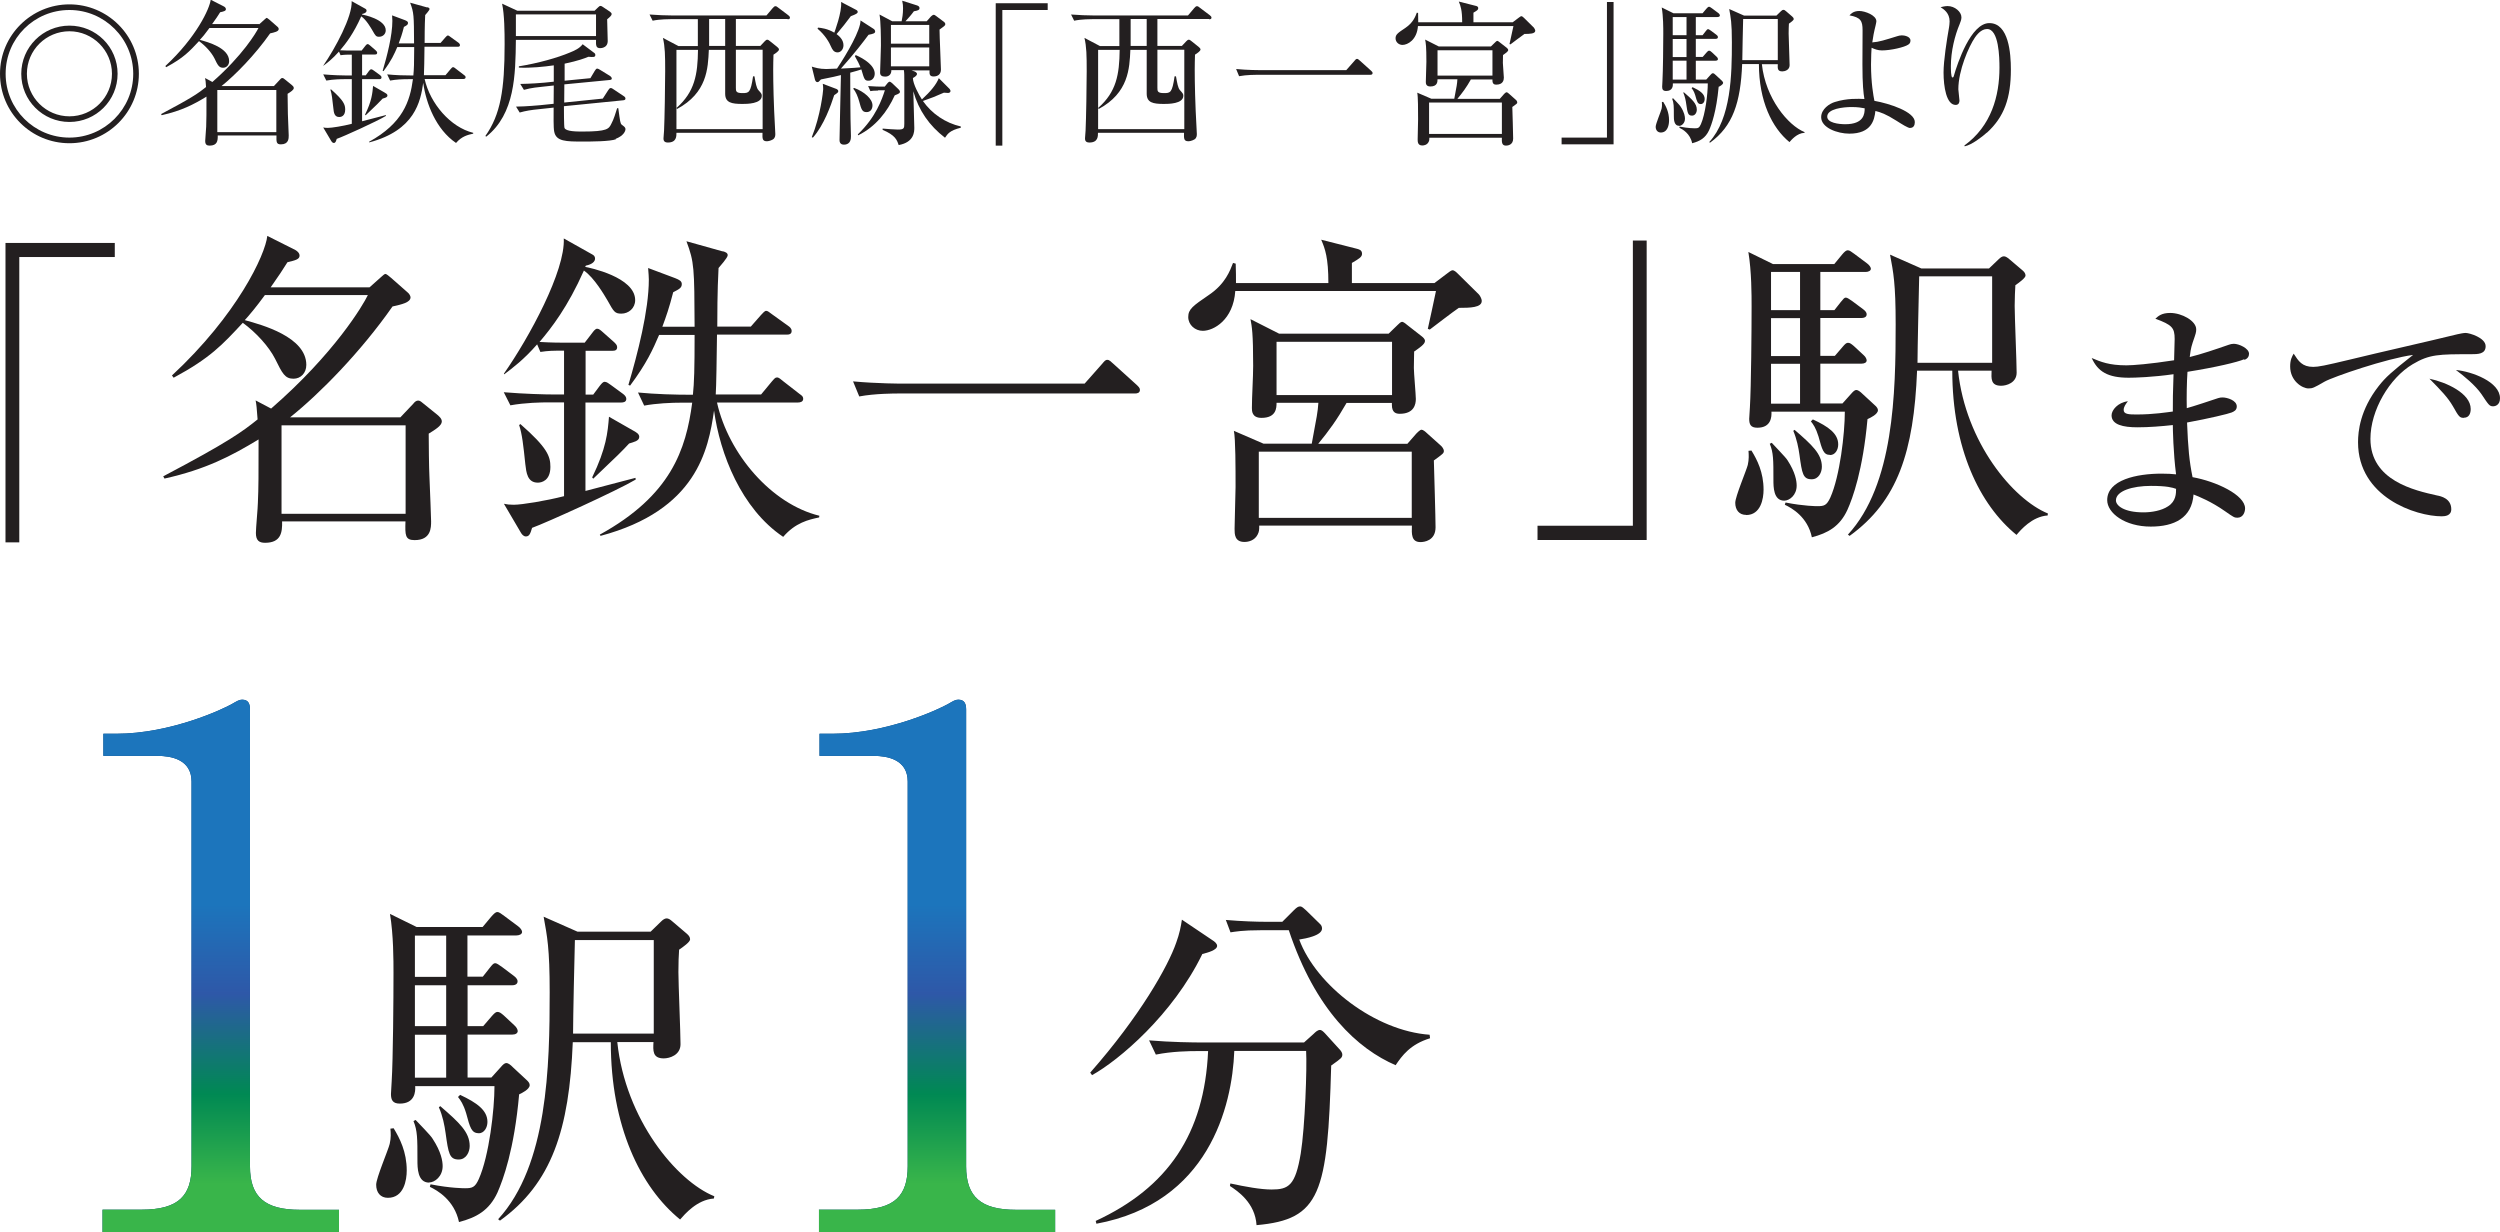 <?xml version="1.0" encoding="UTF-8"?>
<svg id="uuid-aa5b5ce6-45f8-4ae6-978a-bd04d03575b1" data-name="Layer 2" xmlns="http://www.w3.org/2000/svg" xmlns:xlink="http://www.w3.org/1999/xlink" viewBox="0 0 177.51 87.51">
  <defs>
    <linearGradient id="uuid-a3bf5985-8329-420c-bfe3-50219d8dff81" data-name="新規グラデーションスウォッチ 12" x1="66.51" y1="84.04" x2="66.51" y2="64.22" gradientUnits="userSpaceOnUse">
      <stop offset="0" stop-color="#39b54a"/>
      <stop offset=".32" stop-color="#008953"/>
      <stop offset=".68" stop-color="#2e58a8"/>
      <stop offset="1" stop-color="#1c75bc"/>
    </linearGradient>
    <linearGradient id="uuid-58a07364-fb3c-4e1f-96fa-a8cac702b95b" data-name="新規グラデーションスウォッチ 12" x1="15.66" x2="15.66" xlink:href="#uuid-a3bf5985-8329-420c-bfe3-50219d8dff81"/>
  </defs>
  <g id="uuid-80e004de-4fc7-4a8a-904c-6ea59442317d" data-name="レイヤー 1">
    <g>
      <g>
        <path d="M1.37,18.26v20.25H.39v-21.26h7.76v1H1.37Z" style="fill: #231f20;"/>
        <path d="M26.23,20.41l.84-.75c.12-.09.21-.21.3-.21.07,0,.26.16.4.28l1.17,1.03c.12.09.21.26.21.35,0,.37-.65.51-1.28.65-2.27,3.25-5.19,6.21-7.27,7.87h7.83l.91-.96c.09-.12.21-.23.35-.23s.26.12.37.21l.98.79c.16.14.33.28.33.49,0,.28-.44.56-.93.86,0,.68.02,2.48.05,3.01.05,1.07.12,3.13.12,3.22,0,.44,0,1.33-1.17,1.33-.68,0-.68-.35-.65-1.33h-8.76c.02.77-.07,1.52-1.21,1.52-.42,0-.65-.16-.65-.7,0-.35.14-1.82.14-2.13.05-1.1.05-1.99.05-4.51-1.92,1.17-3.76,2.13-6.68,2.78l-.09-.16c4.65-2.45,5.63-3.18,6.7-4.04-.07-.89-.07-.98-.14-1.35l1.1.58c4.51-3.92,6.54-7.36,6.87-8.06h-7.31c-.63.86-1.1,1.42-1.43,1.78,1.21.33,4.37,1.19,4.37,3.18,0,.58-.4.98-.91.98-.61,0-.79-.37-1.31-1.42-.44-.86-1.33-1.85-2.29-2.55-1.45,1.56-2.31,2.5-4.91,3.9l-.12-.16c4.63-4.3,6.63-8.57,6.77-9.91l1.99,1c.12.07.3.21.3.4,0,.26-.28.33-.86.47-.3.49-.63.98-1.19,1.78h7.03ZM19.99,30.2v6.28h8.81v-6.28h-8.81Z" style="fill: #231f20;"/>
        <path d="M41.51,24.34l.54-.7c.07-.09.21-.3.35-.3s.26.12.42.26l.79.7c.12.12.21.21.21.35,0,.21-.14.26-.35.26h-1.89v3.11h.54l.47-.63c.12-.14.21-.28.35-.28s.28.12.44.23l.86.63c.12.09.23.21.23.35,0,.23-.21.26-.35.26h-2.55v6.28c.56-.14,3.04-.79,3.55-.93l.02.12c-1.33.79-6.38,3.08-7.36,3.43-.12.4-.19.61-.44.61-.16,0-.28-.14-.35-.26l-1.21-2.06c.23.05.4.07.7.07.58,0,2.29-.28,3.57-.61v-6.66h-1.05c-.58,0-1.71.02-2.76.21l-.47-.93c1.45.12,2.9.16,3.6.16h.68v-3.11h-.51c-.09,0-.63,0-1.17.09l-.23-.54c-.96,1.1-1.75,1.68-2.34,2.13l-.02-.05c1.8-2.57,4.37-7.31,4.25-9.6l2.03,1.14c.07.05.19.09.19.3,0,.19-.19.4-.65.49l-.05.09c.28.05,3.55.72,3.55,2.36,0,.58-.47.96-.98.96-.47,0-.54-.14-.98-.93-.21-.35-.93-1.61-1.68-2.13-1.14,2.57-2.29,4.06-3.15,5.07.82.05,1.47.05,1.54.05h1.66ZM36.95,30.11c1.92,1.68,2.13,2.29,2.13,3.04,0,1-.65,1.12-.89,1.12-.75,0-.82-.72-.89-1.31-.14-1.35-.23-2.15-.44-2.78l.09-.07ZM42.05,33.89c1-2.06,1.1-3.18,1.19-4.3l1.68.96c.26.14.47.26.47.47,0,.3-.42.37-.72.47-.54.58-.75.79-2.55,2.5l-.07-.09ZM51.32,17.84c.19.05.35.12.35.28,0,.19-.56.79-.65.91-.09,1.59-.09,3.6-.09,4.16h2.38l.72-.82c.14-.14.26-.3.37-.3s.21.09.44.26l1.14.82c.07.05.23.16.23.35,0,.23-.19.26-.35.26h-4.95c-.02,1.54-.05,3.76-.09,4.25h3.22l.77-.93c.19-.21.23-.28.37-.28.12,0,.28.14.42.26l1.17.91c.12.09.26.16.26.35,0,.21-.21.26-.37.26h-5.75c.82,3.67,3.88,7.22,7.27,8.04l-.02.12c-.75.16-1.68.37-2.55,1.38-2.99-2.01-4.49-5.91-4.91-8.97-.4,2.8-1.24,7.08-8.06,8.9l-.05-.09c5.05-2.78,6.12-6.03,6.56-9.37h-.65c-.89,0-1.89.05-2.76.21l-.44-.93c1.28.12,2.57.16,3.9.16.09-.86.12-1.82.12-4.25h-2.52c-.44,1.03-.89,2.03-2.06,3.6l-.12-.05c.65-2.2,1.45-5.28,1.45-7.48,0-.19-.02-.42-.05-.82l1.92.72c.3.12.47.21.47.42,0,.26-.16.35-.61.58-.28,1.1-.51,1.75-.77,2.45h2.29c-.02-4.18-.02-4.58-.58-6.07l2.57.72Z" style="fill: #231f20;"/>
        <path d="M77.02,27.23l1.24-1.4c.14-.16.21-.28.37-.28.14,0,.26.14.4.26l1.68,1.52c.12.12.23.21.23.35,0,.23-.21.26-.35.26h-16.82c-.21,0-1.66,0-2.76.21l-.44-1.07c1.75.16,3.43.16,3.57.16h12.87Z" style="fill: #231f20;"/>
        <path d="M103.58,21.86c-.35.23-1.78,1.33-2.06,1.54l-.14-.05c.09-.42.51-2.31.58-2.69h-14.25c-.14,2.06-1.54,2.83-2.31,2.83-.54,0-1.03-.42-1.03-.98s.33-.79,1.47-1.57c1.17-.79,1.5-1.73,1.71-2.27l.19.05c.02.61.02.91.02,1.38h6.56c0-1.8-.23-2.43-.51-3.08l2.48.63c.19.05.42.09.42.37,0,.23-.21.35-.72.65v1.43h5.86l.86-.65c.16-.12.33-.26.42-.26.14,0,.28.14.4.26l1.47,1.45c.07.07.21.3.21.47,0,.47-.82.49-1.64.49ZM101.81,32.7c.02.75.12,4.06.12,4.74,0,.96-.82,1.05-1.07,1.05-.65,0-.63-.56-.61-1.17h-10.84c0,.3,0,.42-.12.65-.21.4-.63.51-.93.51-.7,0-.7-.56-.7-.93,0-.47.07-2.55.07-2.97,0-1.33,0-3.43-.12-3.99l2.1.91h3.43c.37-1.99.42-2.2.47-2.9h-2.97c0,.37-.02,1.07-1.07,1.07-.68,0-.68-.49-.68-.7,0-.84.09-2.15.09-2.99,0-2.34-.09-2.78-.19-3.32l2.03,1.03h7.78l.65-.63c.07-.07.21-.21.3-.21.07,0,.19.07.35.21l1.05.82c.09.07.23.19.23.33,0,.23-.4.49-.77.75,0,.33-.02.65-.02,1.17,0,.35.14,1.89.14,2.2,0,.37-.12,1.05-1.14,1.05-.28,0-.56-.09-.56-.63v-.14h-3.22c-.68,1.19-1.26,1.99-2.01,2.9h6.33l.63-.72s.26-.28.37-.28.28.14.37.23l.96.86c.12.09.26.28.26.42,0,.16-.07.21-.72.68ZM100.24,32.07h-10.86v4.7h10.86v-4.7ZM98.84,24.27h-8.2v3.78h8.2v-3.78Z" style="fill: #231f20;"/>
        <path d="M109.17,38.33v-1h6.77v-20.25h.98v21.26h-7.76Z" style="fill: #231f20;"/>
        <path d="M123.98,36.56c-.49,0-.77-.35-.77-.86,0-.44.79-2.29.89-2.69.09-.4.07-.72.05-1l.21-.02c.4.65.86,1.54.86,2.78,0,.63-.19,1.8-1.24,1.8ZM132.6,29.76c-.33,3.64-1.05,5.61-1.43,6.45-.54,1.17-1.38,1.64-2.52,1.94-.3-1.45-1.43-2.08-1.92-2.31l.05-.16c1.31.26,2.2.26,2.27.26.47,0,.65-.05.91-.61.68-1.52,1.03-4.56,1.03-6.1h-5.21c.02.37-.02,1.14-1,1.14-.47,0-.58-.23-.58-.63,0-.14.05-.7.05-.82.09-1.47.12-5.54.12-7.15,0-.82,0-2.5-.23-3.88l1.75.86h4.35l.56-.68c.16-.19.28-.3.4-.3.14,0,.26.12.47.26l.91.68c.16.12.26.28.26.37,0,.16-.21.23-.37.23h-3.22v2.71h1l.44-.56c.19-.23.26-.33.37-.33s.26.12.47.26l.75.56c.12.09.26.21.26.37,0,.21-.21.26-.37.26h-2.92v2.69h1.03l.56-.65c.16-.19.26-.28.37-.28.14,0,.23.07.42.23l.7.65c.14.12.21.28.21.37,0,.14-.14.23-.35.23h-2.94v2.83h1.57l.61-.68c.14-.16.26-.28.37-.28s.26.09.47.3l.91.84c.09.09.16.19.16.3,0,.28-.54.54-.7.61ZM126.69,35.55c-.77,0-.77-.98-.77-1.47,0-1.45,0-1.94-.26-2.57l.14-.07c.16.19,1,1.03,1.12,1.24.56.86.65,1.47.65,1.8,0,.68-.51,1.07-.89,1.07ZM127.81,19.31h-2.06v2.71h2.06v-2.71ZM127.81,22.59h-2.06v2.69h2.06v-2.69ZM127.81,25.83h-2.06v2.83h2.06v-2.83ZM128.63,34.03c-.61,0-.68-.4-.86-1.73-.07-.51-.19-1.12-.44-1.71l.09-.07c1.24,1.07,1.94,1.71,1.94,2.62,0,.4-.23.89-.72.89ZM129.94,32.3c-.47,0-.56-.37-.82-1.31-.19-.61-.37-.86-.54-1.07l.14-.14c1.1.51,1.8,1,1.8,1.78,0,.37-.21.75-.58.75ZM145.4,36.6c-1.12.07-1.94,1.05-2.22,1.38-2.62-2.13-4.56-6.14-4.56-11.66h-2.5c-.23,5.75-1.38,9.27-4.79,11.73l-.12-.09c3.27-3.55,3.39-10.07,3.39-14.93,0-2.9-.16-3.67-.4-4.95l2.22.98h4.81l.68-.65c.14-.14.26-.21.37-.21s.21.05.4.21l.93.79c.14.12.21.23.21.37,0,.16-.44.49-.72.68-.02.4-.05.84-.05,1.47,0,.75.14,4.02.14,4.74s-.72.93-1.1.93c-.75,0-.7-.51-.68-1.07h-2.38c.54,5.09,3.9,9.13,6.38,10.14l-.02.14ZM141.46,19.62h-5.19c-.02.89-.12,5.19-.12,6.14h5.3v-6.14Z" style="fill: #231f20;"/>
        <path d="M159.34,25.51c-.46.2-2.01.57-4.02.89-.05.69-.07,1.85-.05,2.58.36-.09,1.9-.6,2.22-.71.12-.04.21-.05.32-.05.32,0,1.01.2,1.01.64,0,.27-.2.36-.37.43-.21.09-1.62.43-3.16.71.07,1.81.16,2.76.39,3.88,1.67.3,3.73,1.26,3.73,2.22,0,.23-.12.66-.55.66-.21,0-.27-.04-.87-.46-.98-.69-1.88-1.05-2.24-1.19-.12,1.67-1.37,2.28-3.04,2.28-1.83,0-3.09-.96-3.09-1.88,0-1.44,2.1-1.88,3.86-1.88.44,0,.73.02,1.03.05-.2-1.53-.23-3.24-.23-3.5-.82.09-1.69.16-2.52.16-1,0-1.83-.18-1.83-.85,0-.37.44-.91,1.16-1-.18.23-.3.41-.3.62,0,.3.36.32.91.32,1.23,0,2.17-.16,2.58-.21,0-.89,0-1.21.05-2.65-1.46.21-2.74.25-3.18.25-1.48,0-2.19-.43-2.63-1.4.64.27,1.23.52,2.47.52.44,0,1.64-.09,3.38-.36,0-.25.04-1.39.04-1.51,0-.8-.18-1-1.37-1.44.2-.18.43-.41,1.05-.41.84,0,1.85.57,1.85,1.16,0,.21-.02.28-.25.94-.14.41-.18.78-.21,1.03.82-.2,1.85-.55,2.77-.87.11-.04.23-.07.36-.07.36,0,1.08.32,1.08.71,0,.18-.09.34-.32.43ZM152.73,34.5c-1.32,0-2.49.36-2.49,1.03,0,.36.55.85,1.96.85.57,0,1.28-.12,1.74-.43.57-.36.57-.92.57-1.24-.25-.09-.64-.21-1.78-.21Z" style="fill: #231f20;"/>
        <path d="M175.45,25.15c-2.28,0-2.95,0-4.14.71-1.65.98-3,3.27-3,5.3,0,2.97,3.13,3.66,4.73,4.02.27.05,1.01.21,1.01.98,0,.46-.44.5-.68.5-1.83,0-5.94-1.35-5.94-5.26,0-.76.14-2.29,1.46-3.98.5-.64.92-1.01,2.45-2.22-1.88.25-5.69,1.56-6.29,1.9-.76.44-.85.48-1.14.48-.44,0-1.3-.53-1.3-1.56,0-.46.12-.69.25-.91.34.53.6.94,1.39.94.36,0,.82-.09,2.61-.52,2.12-.52,5.53-1.28,7.64-1.8.18-.04.43-.09.57-.09.27,0,1.42.34,1.42.94,0,.57-.55.57-1.05.57ZM174.95,29.67c-.3,0-.36-.07-.78-.82-.36-.62-.82-1.1-1.67-1.96,1.19.25,2.93,1.03,2.93,2.15,0,.3-.11.62-.48.62ZM177.03,28.85c-.27,0-.32-.09-.84-.87-.43-.62-1.23-1.28-1.81-1.71,1.14.11,3.13.84,3.13,2.01,0,.5-.37.57-.48.57Z" style="fill: #231f20;"/>
      </g>
      <g>
        <path d="M58.13,85.89h2.78c2.63,0,3.54-1.01,3.54-3.08v-27.32c0-1.57-1.46-1.82-2.42-1.82h-3.84v-1.57h.91c3.89,0,7.63-1.77,8.23-2.12.35-.2.5-.3.71-.3.45,0,.56.3.56.71v32.43c0,2.17,1.06,3.08,3.54,3.08h2.78v1.62h-16.77v-1.62Z" style="fill: #003c6f;"/>
        <path d="M58.13,85.89h2.78c2.63,0,3.54-1.01,3.54-3.08v-27.32c0-1.57-1.46-1.82-2.42-1.82h-3.84v-1.57h.91c3.89,0,7.63-1.77,8.23-2.12.35-.2.5-.3.71-.3.45,0,.56.3.56.71v32.43c0,2.17,1.06,3.08,3.54,3.08h2.78v1.62h-16.77v-1.62Z" style="fill: url(#uuid-a3bf5985-8329-420c-bfe3-50219d8dff81);"/>
      </g>
      <path d="M85.36,67.76c-2.09,4.29-5.91,7.52-7.82,8.58l-.13-.18c3.53-4.01,5.53-7.55,6.11-9.24.23-.63.33-1.14.4-1.62l2.17,1.46c.13.08.33.23.33.4,0,.3-.66.48-1.06.58ZM94.52,75.66c-.25,9.09-.76,10.93-5.3,11.33-.1-1.59-1.34-2.42-1.89-2.78l.03-.18c1.06.23,2.15.43,2.93.43,1.21,0,1.69-.28,2.07-2.57.3-1.87.45-6.08.38-7.27h-5.1c-.15,3.96-1.84,10.8-9.79,12.27l-.05-.2c5.12-2.37,7.72-6.18,7.98-12.06h-.73c-.63,0-1.84.02-2.98.25l-.48-1.01c1.56.13,3.1.15,3.86.15h7.14l.68-.61c.15-.15.3-.28.45-.28.13,0,.25.13.35.23l1.01,1.11c.13.13.23.28.23.4,0,.23-.08.28-.78.78ZM99.11,75.64c-2.7-1.16-5.7-3.89-7.6-9.59h-2.02c-1.26,0-1.77.1-2.12.15l-.33-.88c1.14.1,2.25.13,2.75.13h1.26l.81-.81c.23-.23.33-.28.45-.28.15,0,.25.13.43.28l.93.91c.15.13.2.23.2.38,0,.5-1.16.71-1.62.78,1.21,3.26,5.4,6.49,9.26,6.76l.03.25c-1.41.43-1.99,1.24-2.45,1.92Z" style="fill: #231f20;"/>
      <g>
        <path d="M7.28,85.89h2.78c2.63,0,3.54-1.01,3.54-3.08v-27.32c0-1.57-1.46-1.82-2.42-1.82h-3.84v-1.57h.91c3.89,0,7.63-1.77,8.23-2.12.35-.2.51-.3.71-.3.45,0,.56.3.56.71v32.43c0,2.17,1.06,3.08,3.54,3.08h2.78v1.62H7.28v-1.62Z" style="fill: #003c6f;"/>
        <path d="M7.28,85.89h2.78c2.63,0,3.54-1.01,3.54-3.08v-27.32c0-1.57-1.46-1.82-2.42-1.82h-3.84v-1.57h.91c3.89,0,7.63-1.77,8.23-2.12.35-.2.51-.3.71-.3.45,0,.56.3.56.71v32.43c0,2.17,1.06,3.08,3.54,3.08h2.78v1.62H7.28v-1.62Z" style="fill: url(#uuid-58a07364-fb3c-4e1f-96fa-a8cac702b95b);"/>
      </g>
      <path d="M27.54,85.05c-.53,0-.83-.38-.83-.93,0-.48.86-2.47.96-2.9.1-.43.08-.78.05-1.08l.23-.03c.43.71.93,1.67.93,3,0,.68-.2,1.94-1.34,1.94ZM36.86,77.71c-.35,3.94-1.14,6.06-1.54,6.97-.58,1.26-1.49,1.77-2.73,2.09-.33-1.56-1.54-2.25-2.07-2.5l.05-.18c1.41.28,2.37.28,2.45.28.5,0,.71-.05.98-.66.73-1.64,1.11-4.92,1.11-6.59h-5.63c.03.4-.03,1.24-1.09,1.24-.5,0-.63-.25-.63-.68,0-.15.05-.76.05-.88.1-1.59.13-5.98.13-7.72,0-.88,0-2.7-.25-4.19l1.89.93h4.69l.61-.73c.18-.2.3-.33.43-.33.15,0,.28.13.5.28l.98.73c.18.13.28.3.28.4,0,.18-.23.25-.4.25h-3.48v2.93h1.09l.48-.61c.2-.25.28-.35.4-.35s.28.13.5.28l.81.61c.13.1.28.23.28.4,0,.23-.23.28-.4.28h-3.15v2.9h1.11l.61-.71c.18-.2.28-.3.4-.3.15,0,.25.08.45.25l.76.71c.15.13.23.3.23.4,0,.15-.15.25-.38.25h-3.18v3.05h1.69l.66-.73c.15-.18.28-.3.4-.3s.28.1.5.33l.98.91c.1.1.18.2.18.33,0,.3-.58.58-.76.66ZM30.47,83.97c-.83,0-.83-1.06-.83-1.59,0-1.56,0-2.09-.28-2.78l.15-.08c.18.2,1.09,1.11,1.21,1.34.61.93.71,1.59.71,1.94,0,.73-.56,1.16-.96,1.16ZM31.68,66.43h-2.22v2.93h2.22v-2.93ZM31.68,69.96h-2.22v2.9h2.22v-2.9ZM31.68,73.47h-2.22v3.05h2.22v-3.05ZM32.57,82.33c-.66,0-.73-.43-.93-1.87-.08-.56-.2-1.21-.48-1.84l.1-.08c1.34,1.16,2.09,1.84,2.09,2.83,0,.43-.25.96-.78.96ZM33.98,80.46c-.5,0-.61-.4-.88-1.41-.2-.66-.4-.93-.58-1.16l.15-.15c1.19.56,1.94,1.09,1.94,1.92,0,.4-.23.81-.63.81ZM50.69,85.1c-1.21.08-2.09,1.14-2.4,1.49-2.83-2.3-4.92-6.64-4.92-12.59h-2.7c-.25,6.21-1.49,10.02-5.17,12.67l-.13-.1c3.53-3.84,3.66-10.88,3.66-16.13,0-3.13-.18-3.96-.43-5.35l2.4,1.06h5.2l.73-.71c.15-.15.28-.23.4-.23s.23.05.43.23l1.01.86c.15.13.23.25.23.4,0,.18-.48.53-.78.73-.03.43-.05.91-.05,1.59,0,.81.15,4.34.15,5.12s-.78,1.01-1.19,1.01c-.81,0-.76-.56-.73-1.16h-2.57c.58,5.5,4.21,9.87,6.89,10.95l-.03.15ZM46.42,66.75h-5.6c-.03.96-.13,5.6-.13,6.64h5.73v-6.64Z" style="fill: #231f20;"/>
    </g>
    <g>
      <path d="M9.86,5.24c0,2.72-2.21,4.93-4.93,4.93S0,7.98,0,5.24,2.23.31,4.93.31s4.93,2.19,4.93,4.93ZM.4,5.24c0,2.51,2.04,4.53,4.53,4.53s4.53-2.03,4.53-4.53S7.42.71,4.93.71.4,2.71.4,5.24ZM8.35,5.24c0,1.89-1.53,3.42-3.42,3.42s-3.42-1.53-3.42-3.42,1.54-3.42,3.42-3.42,3.42,1.51,3.42,3.42ZM1.91,5.24c0,1.67,1.36,3.02,3.02,3.02s3.02-1.35,3.02-3.02-1.37-3.02-3.02-3.02-3.02,1.33-3.02,3.02Z" style="fill: #231f20;"/>
      <path d="M18.4,1.73l.4-.36c.06-.04.1-.1.14-.1.03,0,.12.08.19.13l.56.49c.06.04.1.12.1.17,0,.18-.31.24-.61.31-1.08,1.54-2.47,2.95-3.45,3.74h3.72l.43-.46c.04-.06.1-.11.17-.11s.12.06.18.1l.47.38c.08.07.16.13.16.23,0,.13-.21.27-.44.41,0,.32.01,1.18.02,1.43.02.51.06,1.49.06,1.53,0,.21,0,.63-.56.63-.32,0-.32-.17-.31-.63h-4.17c.01.37-.03.72-.58.72-.2,0-.31-.08-.31-.33,0-.17.07-.87.07-1.01.02-.52.02-.94.02-2.14-.91.56-1.79,1.01-3.18,1.32l-.04-.08c2.21-1.17,2.68-1.51,3.19-1.92-.03-.42-.03-.47-.07-.64l.52.28c2.14-1.87,3.11-3.5,3.27-3.83h-3.48c-.3.41-.52.68-.68.84.58.16,2.08.57,2.08,1.51,0,.28-.19.47-.43.47-.29,0-.38-.18-.62-.68-.21-.41-.63-.88-1.09-1.21-.69.74-1.1,1.19-2.33,1.85l-.06-.08c2.2-2.04,3.15-4.08,3.22-4.71l.94.48c.06.03.14.1.14.19,0,.12-.13.16-.41.22-.14.23-.3.47-.57.84h3.34ZM15.43,6.39v2.99h4.19v-2.99h-4.19Z" style="fill: #231f20;"/>
      <path d="M25.67,3.6l.26-.33s.1-.14.17-.14.12.06.2.12l.38.33c.06.06.1.1.1.17,0,.1-.07.12-.17.12h-.9v1.48h.26l.22-.3c.06-.07.1-.13.17-.13s.13.06.21.11l.41.3c.06.04.11.1.11.17,0,.11-.1.12-.17.12h-1.21v2.99c.27-.07,1.44-.38,1.69-.44v.06c-.62.38-3.02,1.47-3.49,1.63-.06.19-.09.29-.21.29-.08,0-.13-.07-.17-.12l-.58-.98c.11.02.19.03.33.03.28,0,1.09-.13,1.7-.29v-3.17h-.5c-.28,0-.81.01-1.31.1l-.22-.44c.69.06,1.38.08,1.71.08h.32v-1.48h-.24s-.3,0-.56.04l-.11-.26c-.46.52-.83.8-1.11,1.01v-.02c.84-1.22,2.07-3.48,2.01-4.57l.97.54s.09.04.09.14c0,.09-.09.19-.31.23l-.02.04c.13.02,1.69.34,1.69,1.12,0,.28-.22.46-.47.46-.22,0-.26-.07-.47-.44-.1-.17-.44-.77-.8-1.01-.54,1.22-1.09,1.93-1.5,2.41.39.02.7.02.73.02h.79ZM23.5,6.34c.91.8,1.01,1.09,1.01,1.44,0,.48-.31.53-.42.53-.36,0-.39-.34-.42-.62-.07-.64-.11-1.02-.21-1.32l.04-.03ZM25.92,8.14c.48-.98.52-1.51.57-2.04l.8.46c.12.07.22.12.22.22,0,.14-.2.18-.34.22-.26.28-.36.38-1.21,1.19l-.03-.04ZM30.33.51c.09.02.17.06.17.13,0,.09-.27.38-.31.43-.04.76-.04,1.71-.04,1.98h1.13l.34-.39c.07-.07.12-.14.18-.14s.1.04.21.12l.54.39s.11.08.11.17c0,.11-.09.12-.17.12h-2.35c-.01.73-.02,1.79-.04,2.02h1.53l.37-.44c.09-.1.11-.13.18-.13.06,0,.13.07.2.12l.56.43c.06.04.12.08.12.17,0,.1-.1.12-.18.12h-2.73c.39,1.74,1.84,3.43,3.45,3.82v.06c-.37.08-.81.18-1.22.66-1.42-.96-2.13-2.81-2.33-4.27-.19,1.33-.59,3.37-3.83,4.23l-.02-.04c2.4-1.32,2.91-2.87,3.12-4.45h-.31c-.42,0-.9.02-1.31.1l-.21-.44c.61.06,1.22.08,1.86.08.04-.41.06-.87.06-2.02h-1.2c-.21.49-.42.97-.98,1.71l-.06-.02c.31-1.04.69-2.51.69-3.55,0-.09-.01-.2-.02-.39l.91.34c.14.06.22.1.22.2,0,.12-.08.17-.29.28-.13.52-.24.83-.37,1.17h1.09c-.01-1.99-.01-2.18-.28-2.89l1.22.34Z" style="fill: #231f20;"/>
      <path d="M43.11,1.35c0,.24.04,1.32.04,1.54,0,.08,0,.24-.12.37-.08.08-.23.16-.41.16-.31,0-.31-.2-.3-.59h-5.69c-.03,2.48-.06,5.25-2.1,6.87l-.07-.04c1.08-1.52,1.37-3.29,1.37-6.53,0-.81-.01-2.09-.18-2.87l1.08.5h5.49l.24-.23c.07-.06.11-.11.17-.11s.14.04.2.09l.48.32c.08.06.12.11.12.17,0,.09-.11.2-.32.37ZM42.32,1.02h-5.69v1.54h5.69v-1.54ZM43.75,9.88c-.4.17-1.81.17-2.37.17-1.18,0-1.9,0-2.03-.71-.06-.28-.04-1.13-.04-1.7l-1.11.12c-.43.04-.89.11-1.3.23l-.26-.42c.74-.01,1.57-.09,1.7-.1l.97-.1c.01-.43.01-1.25.01-1.3l-.82.09c-.2.02-.78.07-1.3.22l-.26-.42c.73-.01,1.49-.07,1.7-.09l.68-.07v-1.16c-.7.1-1.64.2-2.48.16v-.09c1.36-.22,2.75-.61,3.62-.98.32-.13.69-.29.91-.59l.8.6c.07.04.1.1.1.16,0,.17-.14.16-.49.13-.27.11-.7.28-1.69.49v1.21s1.83-.18,1.83-.18l.31-.52c.07-.1.1-.16.17-.16s.16.06.21.09l.7.43s.13.09.13.18-.08.1-.16.11l-3.21.31c-.01.57-.01.84-.01,1.29l2.74-.28.38-.59c.06-.09.11-.16.18-.16s.13.04.2.09l.72.48c.07.04.13.1.13.18,0,.09-.08.11-.16.12l-4.21.42c0,.21,0,1.43.04,1.54.09.26.88.26,1.28.26,1.77,0,1.87-.19,2.05-.56.16-.28.32-.81.41-1.1h.08c.13.96.14,1.07.24,1.17.03.03.2.14.23.2.03.04.04.08.04.12,0,.14-.13.47-.7.69Z" style="fill: #231f20;"/>
      <path d="M55.93,1.35h-3.68v1.91h1.74l.31-.33c.07-.07.12-.11.17-.11.06,0,.11.02.21.11l.5.4c.08.07.13.12.13.19,0,.1-.24.27-.39.36-.01.38-.02.64-.02,1.07,0,.96.03,2.4.13,4.15,0,.03.02.4.02.41,0,.1,0,.28-.17.39-.19.11-.37.13-.43.13-.33,0-.32-.2-.31-.6h-6.11c0,.24.01.69-.61.69-.3,0-.31-.19-.31-.3,0-.03.03-.46.04-.54.04-.79.08-3.32.08-4.22,0-1.13-.01-1.73-.16-2.37l1.1.58h1.38v-1.91h-1.91c-.08,0-.79,0-1.3.11l-.22-.44c.57.04,1.13.07,1.7.07h6.6l.44-.52c.08-.09.13-.14.2-.14s.12.04.22.12l.69.52c.08.06.12.11.12.18,0,.09-.08.11-.18.11ZM54.15,3.53h-1.9v2.7c0,.24,0,.38.46.38s.59-.01.76-1.19h.1c.08.46.14.83.28.98.2.22.24.27.24.4,0,.58-1.07.58-1.38.58-.77,0-1.22-.09-1.22-.73v-3.11h-1.16c-.06,1.32-.12,3.05-2.26,4.2l-.03-.08c1.29-1.14,1.5-2.37,1.52-4.12h-1.53v5.63h6.12V3.53ZM51.49,1.35h-1.14v1.91h1.14v-1.91Z" style="fill: #231f20;"/>
      <path d="M57.64,9.74c.62-1.52.81-3.27.81-3.41,0-.12-.01-.26-.03-.38l.98.37s.12.06.12.14c0,.1-.03.12-.29.3-.23.71-.72,2.12-1.51,3.01l-.08-.03ZM62.06,2.07s.08.08.08.16c0,.13-.11.17-.47.24-.38.51-.97,1.29-1.96,2.4.06-.01.81-.03,1.39-.09-.08-.19-.21-.47-.4-.79l.06-.08c.6.26,1.35.74,1.35,1.32,0,.26-.16.5-.44.5s-.3-.09-.51-.8c-.17.06-.36.11-.79.23.01,1.53,0,2.32.02,3.27,0,.2.03,1.06.03,1.23,0,.17,0,.61-.5.61-.31,0-.31-.26-.31-.34,0-.51.09-3.87.1-4.6-.28.07-.63.16-1.42.31-.16.17-.17.19-.26.19-.08,0-.13-.08-.16-.16l-.23-.94c.24.07.53.17,1.03.17.07,0,.67-.02.76-.03.73-1.09,1.68-2.74,1.67-3.42l.96.62ZM58.08,1.96c.23.02.67.07,1.16.36,0-.01.56-1.47.48-2.18l1.07.56c.07.03.11.09.11.14,0,.11-.1.16-.49.31-.4.54-.54.71-1.01,1.27.14.11.49.37.49.79,0,.3-.2.51-.42.51-.28,0-.38-.23-.46-.4-.12-.29-.42-.83-.96-1.28l.03-.08ZM60.64,6.24c.74.27,1.31.79,1.31,1.24,0,.26-.14.48-.42.48-.31,0-.37-.18-.53-.78-.09-.31-.22-.66-.42-.88l.07-.07ZM62.36,6.43c-.28,0-.47.02-.56.04l-.16-.36c.41.03.74.04.84.04h.34l.21-.26s.08-.09.14-.09c.04,0,.12.06.17.1l.44.42s.12.11.12.19c0,.09-.03.13-.37.26-.53,1.17-1.36,2.23-2.6,2.84l-.02-.07c1.29-1.23,1.71-2.49,1.92-3.13h-.5ZM64.67,4.98l.2.07c.08.02.24.09.24.2,0,.13-.2.24-.29.29,0,.41.43,1.21.64,1.52.63-.58,1.02-1.06,1.2-1.51l.77.77s.06.09.06.14c0,.02-.01.14-.18.14-.03,0-.18-.01-.29-.02-.53.24-.94.4-1.49.59.64.91,1.6,1.56,2.69,1.81v.09c-.78.19-.93.43-1.12.71-1.12-.86-1.87-1.94-2.25-3.3,0,.41.07,2.22.07,2.59,0,.27,0,1.03-1.11,1.23-.12-.36-.24-.7-1.14-1.08v-.09c.19.02.93.07,1.08.07.44,0,.46-.09.46-.42v-3c0-.38,0-.61-.03-.8h-.89c.01.3-.18.46-.44.46-.24,0-.36-.09-.36-.29,0-.16.06-1.61.06-1.91,0-.59-.01-1.7-.1-2.21l.9.48h.67c.04-.19.1-.52.1-.92,0-.2-.01-.29-.06-.54l1.04.33c.09.03.19.08.19.19,0,.14-.11.18-.4.23-.22.3-.38.47-.6.71h1.51l.3-.34s.13-.12.19-.12.12.04.17.08l.52.39c.07.04.14.12.14.19,0,.1-.04.12-.41.39,0,.46.1,2.6.1,2.84,0,.33-.22.49-.52.49s-.3-.18-.29-.43h-1.31ZM63.26,1.77v1.33h2.72v-1.33h-2.72ZM65.98,4.71v-1.34h-2.72v1.34h2.72Z" style="fill: #231f20;"/>
      <path d="M71.17.71v9.63h-.47V.23h3.69v.48h-3.22Z" style="fill: #231f20;"/>
      <path d="M85.86,1.35h-3.68v1.91h1.74l.31-.33c.07-.07.12-.11.17-.11.06,0,.11.02.21.11l.5.4c.08.07.13.12.13.19,0,.1-.24.27-.39.36-.01.38-.02.64-.02,1.07,0,.96.03,2.4.13,4.15,0,.03.02.4.02.41,0,.1,0,.28-.17.39-.19.11-.37.13-.43.13-.33,0-.32-.2-.31-.6h-6.11c0,.24.01.69-.61.69-.3,0-.31-.19-.31-.3,0-.03.03-.46.04-.54.04-.79.08-3.32.08-4.22,0-1.13-.01-1.73-.16-2.37l1.1.58h1.38v-1.91h-1.91c-.08,0-.79,0-1.3.11l-.22-.44c.57.04,1.13.07,1.7.07h6.6l.44-.52c.08-.09.13-.14.2-.14s.12.04.22.12l.69.52c.08.06.12.11.12.18,0,.09-.08.11-.18.11ZM84.08,3.53h-1.9v2.7c0,.24,0,.38.46.38s.59-.01.76-1.19h.1c.08.46.14.83.28.98.2.22.24.27.24.4,0,.58-1.07.58-1.38.58-.77,0-1.22-.09-1.22-.73v-3.11h-1.16c-.06,1.32-.12,3.05-2.25,4.2l-.03-.08c1.29-1.14,1.5-2.37,1.52-4.12h-1.53v5.63h6.12V3.53ZM81.42,1.35h-1.14v1.91h1.14v-1.91Z" style="fill: #231f20;"/>
      <path d="M95.59,4.98l.59-.67c.07-.08.1-.13.18-.13.07,0,.12.07.19.12l.8.72c.06.06.11.1.11.17,0,.11-.1.12-.17.12h-8c-.1,0-.79,0-1.31.1l-.21-.51c.83.08,1.63.08,1.7.08h6.12Z" style="fill: #231f20;"/>
      <path d="M108.23,2.42c-.17.11-.84.63-.98.73l-.07-.02c.04-.2.24-1.1.28-1.28h-6.78c-.07.98-.73,1.34-1.1,1.34-.26,0-.49-.2-.49-.47s.16-.38.7-.74c.56-.38.71-.82.81-1.08l.09.02c.01.29.01.43.01.66h3.12c0-.86-.11-1.16-.24-1.47l1.18.3c.09.02.2.04.2.18,0,.11-.1.17-.34.31v.68h2.79l.41-.31c.08-.06.16-.12.2-.12.07,0,.13.07.19.12l.7.69s.1.14.1.22c0,.22-.39.23-.78.23ZM107.38,7.58c.01.36.06,1.93.06,2.26,0,.46-.39.5-.51.5-.31,0-.3-.27-.29-.56h-5.15c0,.14,0,.2-.06.31-.1.19-.3.24-.44.24-.33,0-.33-.27-.33-.44,0-.22.03-1.21.03-1.41,0-.63,0-1.63-.06-1.9l1,.43h1.63c.18-.94.2-1.04.22-1.38h-1.41c0,.18-.01.51-.51.51-.32,0-.32-.23-.32-.33,0-.4.04-1.02.04-1.42,0-1.11-.04-1.32-.09-1.58l.97.49h3.7l.31-.3s.1-.1.14-.1c.03,0,.09.03.17.1l.5.39s.11.09.11.16c0,.11-.19.23-.37.36,0,.16-.01.31-.01.56,0,.17.07.9.07,1.04,0,.18-.06.5-.54.5-.13,0-.27-.04-.27-.3v-.07h-1.53c-.32.57-.6.94-.96,1.38h3.01l.3-.34s.12-.13.18-.13.13.07.18.11l.46.41c.06.04.12.13.12.2,0,.08-.03.1-.34.32ZM106.64,7.28h-5.17v2.23h5.17v-2.23ZM105.97,3.57h-3.9v1.8h3.9v-1.8Z" style="fill: #231f20;"/>
      <path d="M110.88,10.25v-.48h3.22V.14h.47v10.11h-3.69Z" style="fill: #231f20;"/>
      <path d="M117.93,9.41c-.23,0-.37-.17-.37-.41,0-.21.38-1.09.42-1.28.04-.19.03-.34.02-.48h.1c.19.3.41.72.41,1.31,0,.3-.09.86-.59.86ZM122.03,6.18c-.16,1.73-.5,2.67-.68,3.07-.26.56-.66.78-1.2.92-.14-.69-.68-.99-.91-1.1l.02-.08c.62.12,1.04.12,1.08.12.22,0,.31-.02.43-.29.32-.72.49-2.17.49-2.9h-2.48c.01.18-.01.54-.48.54-.22,0-.28-.11-.28-.3,0-.07.02-.33.02-.39.04-.7.06-2.63.06-3.4,0-.39,0-1.19-.11-1.84l.83.41h2.07l.27-.32c.08-.09.13-.14.19-.14.07,0,.12.06.22.12l.43.32c.08.06.12.13.12.18,0,.08-.1.11-.18.11h-1.53v1.29h.48l.21-.27c.09-.11.12-.16.18-.16s.12.06.22.12l.36.27c.06.04.12.1.12.18,0,.1-.1.12-.18.12h-1.39v1.28h.49l.27-.31c.08-.09.12-.13.18-.13.07,0,.11.03.2.11l.33.31c.07.06.1.13.1.18,0,.07-.07.11-.17.11h-1.4v1.34h.74l.29-.32c.07-.08.12-.13.18-.13s.12.04.22.14l.43.4s.08.09.08.14c0,.13-.26.26-.33.29ZM119.22,8.93c-.37,0-.37-.47-.37-.7,0-.69,0-.92-.12-1.22l.07-.03c.08.09.48.49.53.59.27.41.31.7.31.86,0,.32-.24.51-.42.51ZM119.75,1.21h-.98v1.29h.98v-1.29ZM119.75,2.77h-.98v1.28h.98v-1.28ZM119.75,4.31h-.98v1.34h.98v-1.34ZM120.14,8.21c-.29,0-.32-.19-.41-.82-.03-.24-.09-.53-.21-.81l.04-.03c.59.51.92.81.92,1.24,0,.19-.11.42-.34.42ZM120.76,7.39c-.22,0-.27-.18-.39-.62-.09-.29-.18-.41-.26-.51l.07-.07c.52.24.86.48.86.84,0,.18-.1.36-.28.36ZM128.12,9.43c-.53.03-.92.5-1.06.66-1.24-1.01-2.17-2.92-2.17-5.54h-1.19c-.11,2.73-.66,4.41-2.28,5.58l-.06-.04c1.56-1.69,1.61-4.79,1.61-7.1,0-1.38-.08-1.74-.19-2.35l1.06.47h2.29l.32-.31c.07-.07.12-.1.18-.1s.1.02.19.1l.44.38c.07.06.1.11.1.18,0,.08-.21.23-.34.32-.01.19-.02.4-.02.7,0,.36.07,1.91.07,2.25s-.34.44-.52.44c-.36,0-.33-.24-.32-.51h-1.13c.26,2.42,1.85,4.34,3.03,4.82v.07ZM126.24,1.35h-2.47c-.01.42-.06,2.47-.06,2.92h2.52V1.35Z" style="fill: #231f20;"/>
      <path d="M135.63,9.09c-.16,0-.57-.26-.98-.52-.76-.48-1.12-.6-1.49-.69-.07.63-.27,1.61-1.85,1.61-.83,0-2-.41-2-1.17,0-.58.6-.97.98-1.08.86-.27,1.66-.23,2.09-.21-.07-.42-.14-1.03-.14-2.46,0-.22.01-2.34.01-2.42,0-.67-.13-.91-.93-1.06.1-.11.28-.31.7-.31.39,0,1.21.3,1.21.73,0,.08-.1.5-.13.61-.04.19-.09.39-.16.89.48-.03.9-.17,1.77-.44.1-.03.2-.06.33-.06.16,0,.61.07.61.37,0,.16-.07.23-.16.29-.26.18-1.22.41-1.87.41-.27,0-.52-.09-.73-.19-.01.2-.04.61-.04,1.19,0,1.32.17,2.22.24,2.58,1.06.19,2.87.77,2.87,1.51,0,.22-.09.41-.32.41ZM131.47,7.6c-.58,0-1.73.12-1.73.68,0,.44.8.54,1.28.54,1.33,0,1.38-.74,1.38-1.13-.22-.04-.47-.09-.92-.09Z" style="fill: #231f20;"/>
      <path d="M141.08,9.41c-.37.33-1.07.87-1.58.98l-.02-.06c1.92-1.39,2.49-3.53,2.49-5.52,0-.73-.04-2.75-.88-2.75-.44,0-.76.46-.86.6-.44.64-1.18,2.34-1.18,3.68,0,.12.08.69.08.8,0,.12-.04.31-.27.31-.66,0-.86-1.3-.86-2.3,0-.84.23-2.31.39-3.21.01-.06.04-.27.04-.42,0-.6-.41-.86-.64-1.01.1-.02.29-.08.5-.08.51,0,.98.41.98.8,0,.18-.07.32-.13.49-.34.8-.62,1.92-.62,2.98,0,.17,0,.8.11.8.07,0,.09-.06.1-.11.26-.91,1.21-3.75,2.52-3.75,1.39,0,1.53,2.18,1.53,3.29,0,2.04-.47,3.37-1.71,4.5Z" style="fill: #231f20;"/>
    </g>
  </g>
</svg>